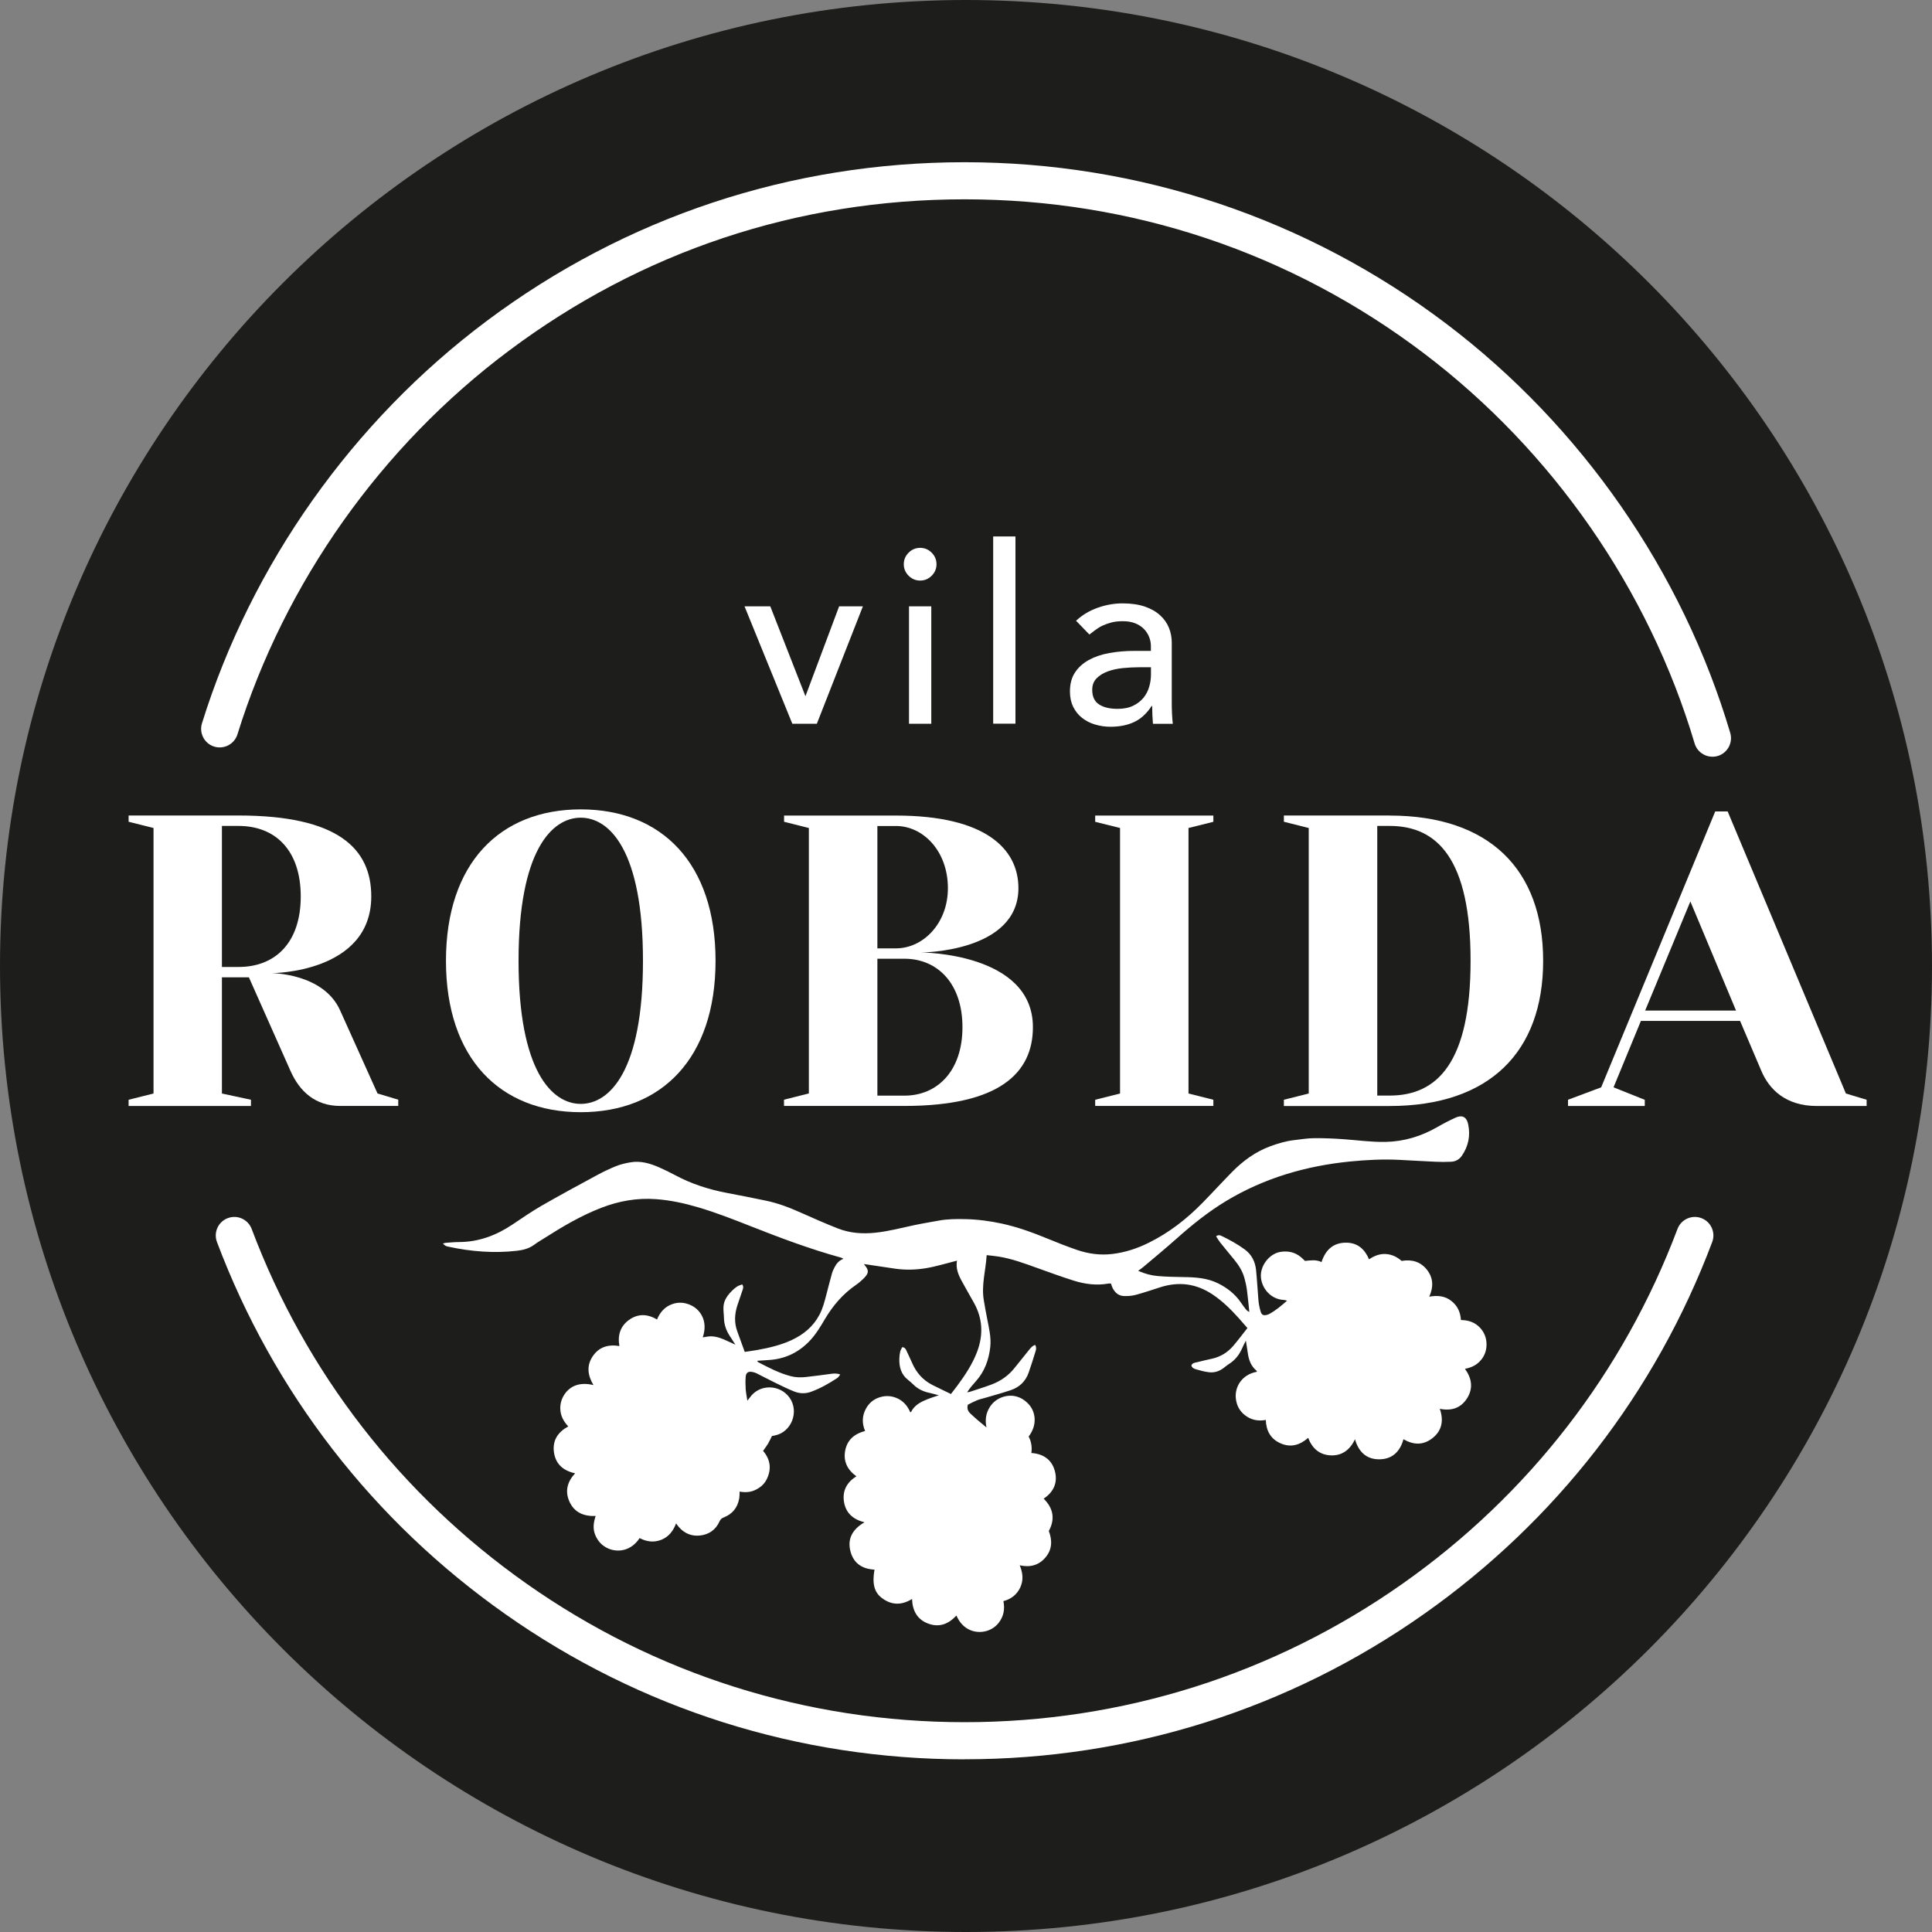 <?xml version="1.0" encoding="UTF-8"?>
<svg xmlns="http://www.w3.org/2000/svg" id="Layer_1" viewBox="0 0 300 300">
  <rect x="0" y="0" width="300" height="300" fill="#808080" stroke="none"/>
  <defs>
    <style>.cls-1{fill:#fff;}.cls-2{fill:#1d1d1b;}</style>
  </defs>
  <path class="cls-2" d="m150,0C67.16,0,0,67.16,0,150s67.16,150,150,150,150-67.16,150-150S232.84,0,150,0"></path>
  <path class="cls-1" d="m38.65,151.76h-4.19v18.04l4.51.97v.97h-19v-.97l3.87-.97v-41.23l-3.87-.97v-.97h17.07c15.46,0,20.61,5.15,20.61,12.56,0,11.92-15.46,11.92-15.46,11.92,0,0,8.05,0,10.63,5.8l5.8,12.88,3.22.97v.97h-9.02c-3.86,0-6.31-2.25-7.73-5.48l-6.44-14.49Zm-1.61-1.61c5.8,0,9.66-3.87,9.66-10.95s-3.86-10.95-9.66-10.95h-2.58v21.9h2.58Z"></path>
  <path class="cls-1" d="m90.18,172.7c-12.56,0-20.93-8.37-20.93-23.51s8.37-23.51,20.93-23.51,20.93,8.37,20.93,23.51-8.37,23.51-20.93,23.51m0-45.73c-4.51,0-9.66,5.15-9.66,22.22s5.16,22.22,9.66,22.22,9.66-5.15,9.66-22.22-5.16-22.22-9.66-22.22"></path>
  <path class="cls-1" d="m121.75,127.61v-.97h17.39c13.85,0,19,5.15,19,11.27,0,9.99-15.14,9.99-15.14,9.99,0,0,17.39,0,17.39,11.59,0,7.09-5.15,12.24-19.97,12.24h-18.68v-.97l3.86-.97v-41.22l-3.86-.97Zm14.49,19.65h2.9c4.19,0,8.05-3.86,8.05-9.34,0-5.8-3.87-9.66-8.05-9.66h-2.9v19Zm0,1.61v21.26h4.19c5.15,0,9.02-3.86,9.02-10.63s-3.86-10.63-9.02-10.63h-4.19Z"></path>
  <polygon class="cls-1" points="170.06 127.61 170.06 126.64 188.41 126.64 188.41 127.61 184.55 128.57 184.55 169.8 188.41 170.77 188.41 171.73 170.06 171.73 170.06 170.77 173.92 169.8 173.92 128.57 170.06 127.61"></polygon>
  <path class="cls-1" d="m215.79,126.64c15.46,0,23.83,8.37,23.83,22.55s-8.37,22.55-23.83,22.55h-16.43v-.97l3.86-.97v-41.23l-3.86-.97v-.97h16.43Zm-1.93,1.61v41.87h1.93c7.41,0,12.56-5.15,12.56-20.94s-5.15-20.93-12.56-20.93h-1.93Z"></path>
  <path class="cls-1" d="m255.4,170.77v.97h-11.92v-.97l5.15-1.93,17.71-42.84h1.93l18.36,43.8,3.22.97v.97h-7.73c-4.83,0-7.41-2.58-8.63-5.48l-3.29-7.73h-15.4l-4.25,10.31,4.83,1.93Zm.06-13.85h14.11l-7.09-16.94-7.02,16.94Z"></path>
  <polygon class="cls-1" points="115.61 94.15 119.61 94.15 125.07 108.11 130.3 94.15 133.99 94.15 126.84 112.38 123.03 112.38 115.61 94.15"></polygon>
  <path class="cls-1" d="m140.34,87.61c0-.69.25-1.29.75-1.79.5-.5,1.1-.75,1.79-.75s1.29.25,1.79.75c.5.5.75,1.1.75,1.79s-.25,1.29-.75,1.79c-.5.5-1.1.75-1.79.75s-1.29-.25-1.79-.75c-.5-.5-.75-1.1-.75-1.79m.81,6.54h3.46v18.23h-3.46v-18.23Z"></path>
  <rect class="cls-1" x="154.22" y="83.3" width="3.46" height="29.07"></rect>
  <path class="cls-1" d="m167.1,96.38c.97-.9,2.1-1.57,3.38-2.02,1.28-.45,2.56-.67,3.85-.67s2.48.17,3.44.5c.96.33,1.75.78,2.37,1.35.62.56,1.07,1.21,1.37,1.94.29.73.44,1.49.44,2.29v9.31c0,.64.01,1.23.04,1.77.03.54.06,1.05.12,1.54h-3.08c-.08-.92-.12-1.85-.12-2.77h-.08c-.77,1.18-1.68,2.01-2.73,2.5-1.05.49-2.27.73-3.65.73-.85,0-1.65-.12-2.42-.35-.77-.23-1.44-.58-2.02-1.04-.58-.46-1.03-1.03-1.37-1.71-.33-.68-.5-1.47-.5-2.37,0-1.18.26-2.17.79-2.96.52-.79,1.24-1.44,2.15-1.94.91-.5,1.97-.86,3.19-1.08,1.22-.22,2.52-.33,3.9-.33h2.54v-.77c0-.46-.09-.92-.27-1.38-.18-.46-.45-.88-.81-1.25-.36-.37-.81-.67-1.35-.88-.54-.22-1.18-.33-1.92-.33-.67,0-1.25.06-1.75.19-.5.13-.96.29-1.37.48-.41.19-.78.42-1.12.67-.33.26-.65.5-.96.73l-2.08-2.15Zm9.77,7.23c-.82,0-1.66.05-2.52.13-.86.09-1.64.26-2.35.52-.71.26-1.28.62-1.73,1.08-.45.46-.67,1.05-.67,1.77,0,1.05.35,1.81,1.06,2.27.7.46,1.66.69,2.87.69.95,0,1.76-.16,2.42-.48.67-.32,1.2-.74,1.62-1.25.41-.51.7-1.08.88-1.71.18-.63.27-1.25.27-1.87v-1.15h-1.85Z"></path>
  <path class="cls-1" d="m229.98,211.16c-.62.78-1.46,1.19-2.5,1.39,1.06,1.48,1.3,3,.35,4.54-.97,1.55-2.42,2.04-4.26,1.67.66,1.88.31,3.51-1.29,4.67-1.36.99-2.85.94-4.35.05-.54,1.97-1.79,3.14-3.83,3.12-1.92-.02-3.13-1.14-3.7-3.11-.78,1.65-2.01,2.56-3.73,2.5-1.74-.06-2.9-1.05-3.54-2.72-1.28,1.12-2.67,1.54-4.24.87-1.57-.67-2.28-1.95-2.34-3.65-1.22.22-2.31,0-3.26-.76-.83-.65-1.27-1.52-1.39-2.56-.2-1.84.96-3.75,3.27-4.16-.02-.06-.01-.13-.05-.16-.88-.72-1.22-1.7-1.37-2.79-.08-.58-.18-1.16-.29-1.89-.23.46-.41.78-.55,1.12-.44,1.02-1.08,1.87-2.03,2.48-.34.21-.64.48-.96.71-.65.47-1.4.7-2.19.6-.68-.08-1.35-.26-2-.45-.3-.09-.65-.21-.73-.62.18-.41.59-.41.94-.5.75-.2,1.5-.36,2.26-.53,1.35-.3,2.46-1,3.34-2.04.73-.86,1.41-1.77,2.16-2.72-.46-.52-.88-1.02-1.32-1.51-1.23-1.37-2.53-2.66-4.08-3.7-2.56-1.71-5.27-2.05-8.18-1.11-1.24.4-2.48.82-3.74,1.16-.59.16-1.23.21-1.84.19-.88-.03-1.46-.57-1.82-1.35-.08-.18-.14-.37-.21-.59-.14,0-.27-.03-.39,0-1.83.33-3.63.1-5.38-.45-1.94-.61-3.85-1.31-5.77-2-1.94-.7-3.87-1.41-5.91-1.74-.61-.1-1.22-.15-1.85-.22-.14,2.36-.84,4.63-.45,6.97.16.96.33,1.92.52,2.87.28,1.46.65,2.9.49,4.41-.22,1.99-.87,3.79-2.21,5.3-.48.54-.97,1.09-1.38,1.74.14-.02.29-.02.42-.07,1.11-.37,2.24-.71,3.33-1.12,1.44-.54,2.67-1.39,3.63-2.61.74-.94,1.49-1.87,2.25-2.8.25-.3.49-.62.93-.75.2.32.17.64.07.96-.35,1.12-.69,2.24-1.08,3.34-.48,1.36-1.44,2.28-2.8,2.73-1.32.44-2.67.81-4,1.2-.4.12-.82.2-1.21.36-.51.21-.99.47-1.43.69-.18.6.03,1.03.37,1.35.8.76,1.64,1.48,2.52,2.18-.23-1.12-.11-2.14.47-3.09.44-.72,1.05-1.24,1.85-1.56,1.58-.62,3.21-.18,4.36,1.19.83,1,1.34,2.92-.13,4.88.41.77.55,1.63.42,2.55,1.84.13,3.12,1,3.62,2.7.52,1.8-.09,3.31-1.71,4.39,1.5,1.49,1.81,3.16.8,5.02.55,1.46.54,2.86-.52,4.11-1.05,1.24-2.4,1.57-4,1.22.49,1.16.61,2.3.09,3.43-.52,1.11-1.4,1.81-2.62,2.13.25,1.26.04,2.39-.75,3.39-.56.7-1.3,1.14-2.17,1.32-1.46.3-3.39-.2-4.38-2.47-1.18,1.28-2.59,1.88-4.3,1.28-1.75-.62-2.52-1.98-2.59-3.85-1.63,1-3.19.98-4.68-.15-1.2-.9-1.53-2.25-1.15-4.41-1.82-.09-3.17-.91-3.69-2.69-.6-2.05.25-3.56,2.13-4.66-1.74-.44-2.88-1.42-3.17-3.14-.29-1.73.42-3.06,1.92-4-1.4-1.01-2.07-2.34-1.73-4.04.33-1.65,1.45-2.57,3.08-3-.5-1.18-.48-2.34.13-3.46.42-.77,1.03-1.34,1.83-1.66,1-.4,2.02-.41,3.02.04.98.44,1.62,1.2,2.03,2.17.07-.02.12-.02.13-.04.53-1.08,1.52-1.57,2.56-1.99.53-.21,1.08-.38,1.74-.6-.55-.14-.97-.28-1.41-.37-.98-.2-1.85-.61-2.56-1.32-.25-.25-.52-.48-.8-.7-1.1-.87-1.4-2.05-1.35-3.37.01-.35.06-.71.14-1.05.06-.24.21-.46.31-.67.4.05.53.27.64.52.29.64.61,1.28.89,1.93.65,1.5,1.66,2.66,3.12,3.41.95.48,1.91.93,2.91,1.42.35-.45.66-.85.96-1.25,1.23-1.66,2.37-3.37,3.11-5.32.97-2.6.87-5.12-.48-7.56-.64-1.16-1.32-2.31-1.95-3.48-.51-.95-.91-1.93-.7-3.1-1.6.4-3.15.89-4.74,1.16-1.59.27-3.22.32-4.84.09-1.61-.23-3.22-.48-4.85-.72.03.06.05.12.09.16.66.77.67,1.22-.03,1.95-.41.43-.87.82-1.36,1.16-1.99,1.38-3.52,3.16-4.75,5.23-.75,1.28-1.52,2.56-2.58,3.62-1.7,1.7-3.74,2.63-6.15,2.78-.59.03-1.18.07-1.81.12.07.12.08.18.12.2,1.63.85,3.26,1.71,5.05,2.18.78.21,1.58.23,2.38.14,1.3-.15,2.6-.31,3.89-.49.46-.06.92-.11,1.45.1-.16.2-.27.42-.45.54-1.29.85-2.63,1.62-4.1,2.15-.85.31-1.72.28-2.54-.03-1.03-.4-2.02-.9-3.01-1.38-.98-.47-1.93-.99-2.9-1.47-.2-.1-.42-.16-.63-.2-.64-.13-1,.09-1.05.74-.05.64-.04,1.28,0,1.92.04.57.16,1.14.26,1.79.14-.17.26-.31.36-.45,1.51-2.2,4.69-2.08,6.17-.04,1.57,2.16.34,5.39-2.29,5.9-.15.03-.3.05-.42.08-.22.43-.4.83-.62,1.21-.22.36-.48.69-.76,1.1,1.09,1.26,1.4,2.8.52,4.49-.4.75-1.03,1.26-1.8,1.61-.75.34-1.54.37-2.36.22-.02.39-.01.74-.07,1.08-.25,1.42-1.06,2.41-2.41,2.94-.32.12-.5.29-.64.6-.58,1.31-1.64,2.04-3.02,2.2-1.3.15-2.44-.32-3.31-1.33-.13-.15-.24-.31-.42-.55-.44,1.17-1.14,2.08-2.28,2.54-1.16.46-2.3.31-3.38-.26-1.38,2.09-3.46,2.23-4.87,1.62-.97-.42-1.63-1.15-2.02-2.1-.4-.96-.28-1.94.06-2.95-1.86.07-3.33-.55-4.09-2.28-.69-1.58-.32-3.03.9-4.35-1.9-.41-3.05-1.49-3.29-3.31-.24-1.8.63-3.1,2.23-3.97-.74-.79-1.21-1.66-1.24-2.73-.02-.8.19-1.53.62-2.2.94-1.44,2.51-1.98,4.53-1.49-.89-1.5-1.1-2.99-.13-4.45.98-1.47,2.42-1.9,4.16-1.61-.31-1.69.15-3.1,1.51-4.07,1.37-.98,2.85-.94,4.33-.05.47-1.14,1.21-1.98,2.36-2.39.92-.33,1.82-.28,2.72.09,1.54.62,2.92,2.44,2.02,5.07.45-.06.9-.17,1.34-.16.9.03,1.72.36,2.53.75.35.17.7.33,1.2.55-.34-.53-.59-.93-.85-1.32-.58-.87-.91-1.81-.93-2.87-.01-.58-.11-1.16-.07-1.73.07-1.03.67-1.81,1.37-2.5.24-.23.49-.45.77-.63.23-.14.51-.21.77-.31.23.34.15.61.05.88-.26.78-.53,1.55-.79,2.33-.45,1.36-.53,2.73-.02,4.1.38,1.03.75,2.07,1.15,3.17.7-.11,1.33-.19,1.95-.3,1.83-.33,3.64-.75,5.34-1.54,1.84-.86,3.34-2.09,4.3-3.91.53-.98.8-2.06,1.08-3.13.29-1.11.57-2.22.88-3.33.09-.32.24-.62.39-.92.3-.59.71-1.07,1.39-1.33-.15-.07-.26-.15-.37-.18-4.79-1.32-9.43-3.06-14.04-4.88-2.74-1.08-5.48-2.16-8.31-2.98-2.09-.61-4.21-1.06-6.37-1.22-2.94-.22-5.78.28-8.53,1.35-3.13,1.21-6.01,2.91-8.83,4.71-.52.33-1.07.64-1.56,1.01-.82.61-1.76.84-2.73.95-3.55.4-7.07.12-10.56-.63-.51-.11-.51-.13-.9-.49.17-.05.3-.11.43-.12.71-.05,1.42-.12,2.13-.12,3.03-.02,5.72-1.04,8.21-2.7,1.49-1,2.97-2.02,4.52-2.92,2.82-1.62,5.68-3.17,8.55-4.72.99-.54,2.01-1.03,3.05-1.45.73-.29,1.52-.47,2.3-.6,1.54-.25,2.99.18,4.38.79.81.36,1.61.74,2.39,1.16,2.58,1.4,5.32,2.28,8.19,2.82,2,.37,3.99.78,5.99,1.19,1.9.39,3.69,1.08,5.45,1.87,1.9.84,3.8,1.69,5.74,2.45,1.87.73,3.82.87,5.82.66,2.01-.21,3.96-.73,5.93-1.15,1.3-.28,2.61-.49,3.91-.73,1.36-.25,2.74-.26,4.1-.23,1.93.04,3.84.29,5.73.7,2.47.54,4.84,1.41,7.17,2.37,1.47.61,2.96,1.19,4.47,1.71,1.78.61,3.62.86,5.5.63,2-.24,3.88-.86,5.68-1.76,3.13-1.55,5.85-3.67,8.28-6.15,1.55-1.58,3.05-3.22,4.61-4.81,1.71-1.74,3.65-3.16,5.96-4.01,1.21-.44,2.44-.81,3.72-.95,1.04-.12,2.07-.3,3.11-.3,1.55-.01,3.1.05,4.65.17,2.12.15,4.23.45,6.36.41,2.89-.05,5.58-.86,8.09-2.31.92-.53,1.86-1.02,2.83-1.46.9-.41,1.68-.24,1.95,1.02.38,1.77.04,3.44-1,4.93-.39.55-.96.87-1.64.9-.82.04-1.64.04-2.45,0-1.86-.08-3.71-.2-5.57-.29-2.56-.13-5.11,0-7.65.25-6.85.68-13.33,2.56-19.26,6.13-2.78,1.68-5.3,3.7-7.72,5.86-1.69,1.5-3.43,2.94-5.16,4.4-.23.2-.49.37-.79.59,1.02.45,2.03.72,3.05.81,1.32.11,2.65.14,3.98.16,1.85.02,3.67.13,5.37.97,1.44.71,2.66,1.67,3.57,3.01.24.35.49.69.75,1.02.13.17.29.31.54.41-.12-1.13-.22-2.27-.37-3.4-.08-.61-.22-1.22-.38-1.82-.3-1.11-.9-2.06-1.63-2.94-.72-.88-1.44-1.74-2.15-2.63-.23-.29-.41-.62-.63-.95.29-.23.55-.2.78-.09,1.28.61,2.52,1.29,3.67,2.13,1.09.8,1.63,1.92,1.76,3.23.16,1.56.23,3.14.37,4.7.05.57.17,1.14.33,1.69.16.56.44.68,1.01.53.13-.03.25-.08.37-.15.98-.53,1.82-1.25,2.73-2.04-.22-.06-.36-.12-.5-.12-2.03-.09-3.44-1.81-3.56-3.55-.13-1.75,1.29-3.65,3.08-3.92,1.17-.17,2.19.06,3.11.8.22.18.42.39.65.61.84-.07,1.71-.25,2.57.18.63-1.93,1.88-3.07,3.95-3.01,1.68.05,2.77,1.02,3.43,2.58.81-.54,1.66-.88,2.62-.82.94.06,1.74.46,2.44,1.07,1.58-.27,2.93.11,3.93,1.37,1,1.26,1.04,2.67.36,4.18,1.27-.22,2.4-.13,3.4.64.98.75,1.44,1.76,1.52,2.99,1.16.01,2.17.35,2.95,1.18.59.63.94,1.39,1.01,2.26.08,1.02-.17,1.93-.81,2.73"></path>
  <path class="cls-1" d="m265.9,117.5c-1.24,0-2.39-.81-2.76-2.06-7.11-23.91-22.04-45.42-42.03-60.57-20.66-15.65-45.33-23.92-71.32-23.92s-50.2,8.12-70.74,23.49c-19.87,14.86-34.85,36.02-42.18,59.59-.47,1.52-2.09,2.37-3.61,1.9-1.52-.47-2.37-2.09-1.9-3.61,7.69-24.72,23.4-46.91,44.23-62.49,21.55-16.12,47.21-24.64,74.2-24.64s53.13,8.68,74.8,25.09c20.97,15.88,36.63,38.44,44.08,63.52.45,1.53-.42,3.13-1.94,3.59-.27.08-.55.12-.82.12"></path>
  <path class="cls-1" d="m149.78,273.19c-25.72,0-50.39-7.8-71.34-22.57-20.49-14.43-35.96-34.41-44.75-57.76-.56-1.49.19-3.15,1.68-3.71,1.49-.56,3.15.19,3.71,1.68,8.38,22.27,23.14,41.32,42.68,55.08,19.97,14.07,43.5,21.51,68.02,21.51s48.04-7.44,68.02-21.51c19.54-13.76,34.29-32.81,42.68-55.08.56-1.49,2.23-2.24,3.71-1.68,1.49.56,2.24,2.22,1.68,3.71-8.79,23.36-24.27,43.33-44.75,57.76-20.95,14.76-45.62,22.56-71.34,22.56"></path>
</svg>
